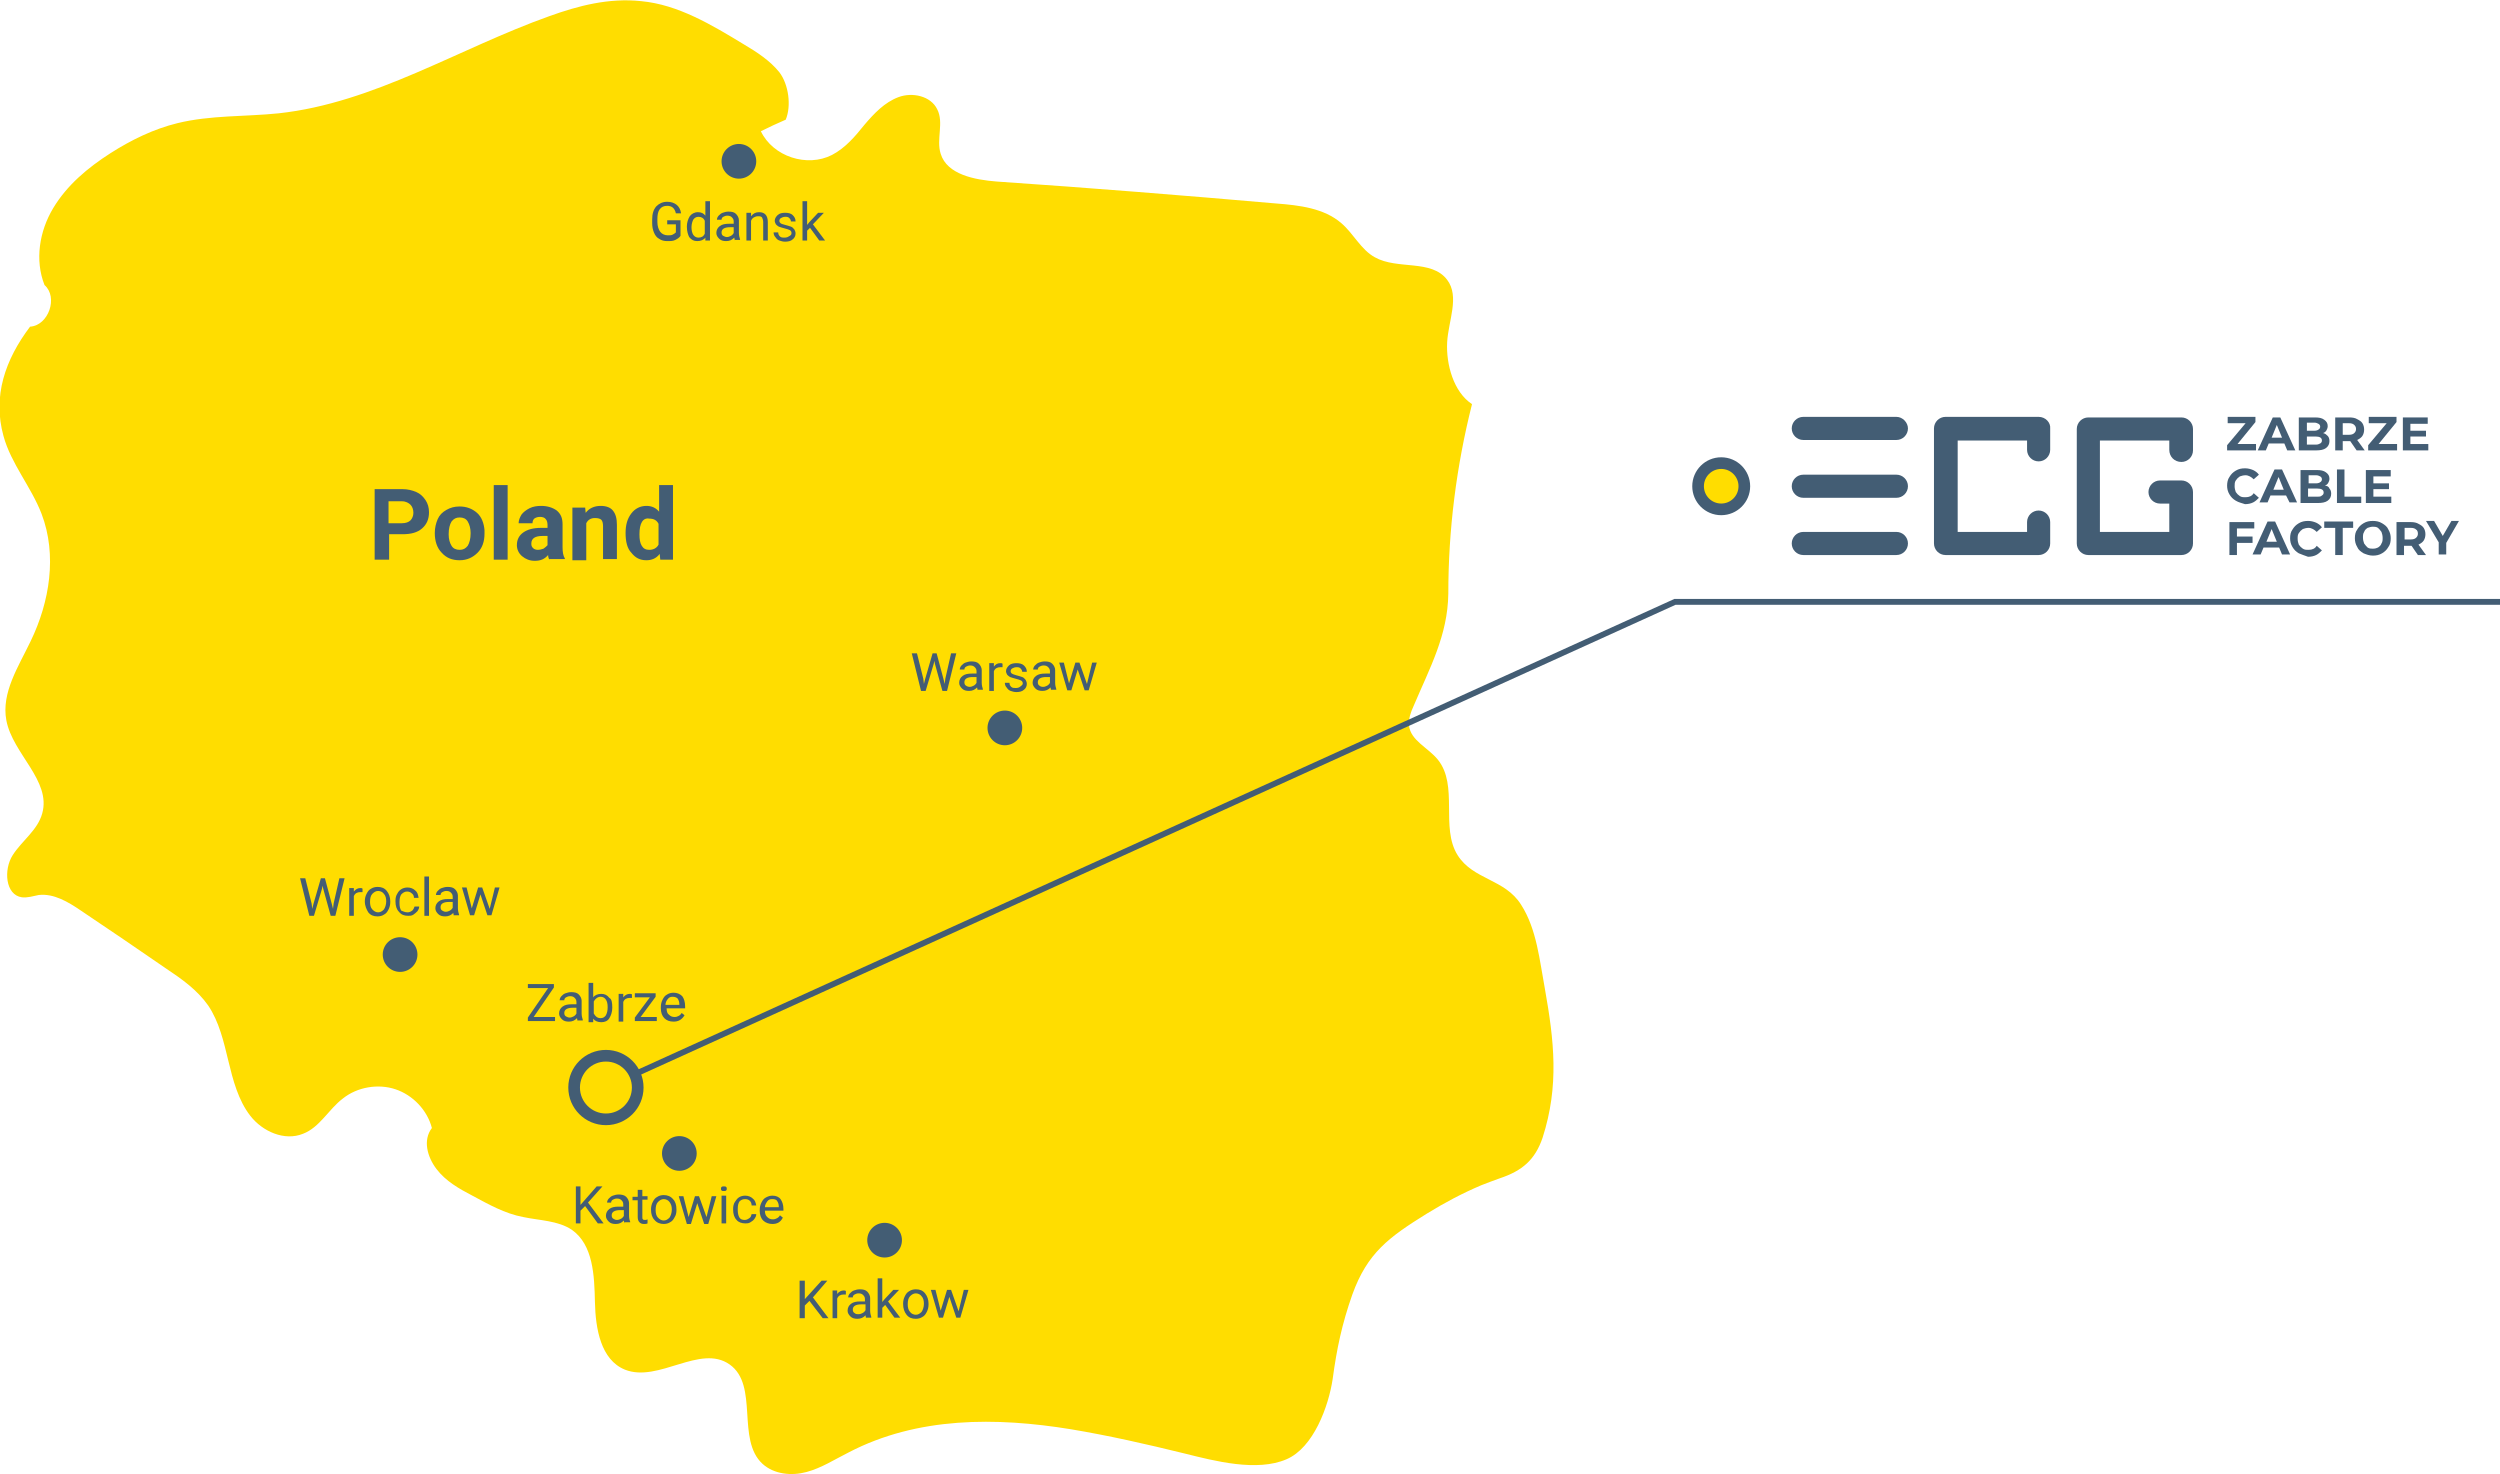 <?xml version="1.0" encoding="UTF-8"?>
<svg xmlns="http://www.w3.org/2000/svg" width="429" height="253" viewBox="0 0 429 253" fill="none">
  <g clip-path="url(#clip0_1071_103)">
    <path d="M254.186 203.388C255.178 202.991 256.269 202.594 257.36 202.198C261.23 200.908 263.412 199.023 264.702 195.253C267.579 186.323 266.686 178.585 265.099 169.655C264.206 164.893 263.71 159.436 261.031 155.269C258.253 150.805 252.797 151.003 250.118 146.737C247.141 141.975 250.316 134.831 246.744 130.367C245.058 128.283 242.081 127.093 241.784 124.513C241.685 123.323 242.081 122.231 242.578 121.14C245.355 114.592 248.431 109.036 248.53 101.892C248.53 90.88 249.919 79.966 252.598 69.35C249.423 67.267 248.133 62.505 248.332 58.734C248.53 55.064 250.515 50.897 248.332 48.019C245.653 44.448 239.8 46.333 235.93 44.15C233.549 42.86 232.259 40.082 230.176 38.297C227.199 35.717 222.933 35.221 219.064 34.923C203.09 33.534 187.117 32.245 171.044 31.153C167.274 30.855 162.512 29.962 161.421 26.391C160.627 23.91 162.016 21.033 160.825 18.751C159.734 16.47 156.559 15.775 154.178 16.668C151.797 17.561 150.011 19.446 148.325 21.43C146.737 23.414 145.05 25.399 142.769 26.589C138.502 28.772 132.649 26.887 130.565 22.521C131.954 21.827 133.442 21.133 134.831 20.537C135.824 18.156 135.328 14.485 133.74 12.402C132.153 10.418 129.871 8.929 127.688 7.639C122.132 4.266 116.378 0.794 110.028 0.198C104.472 -0.397 99.214 0.992 94.253 2.778C78.677 8.334 64.191 17.66 47.821 19.446C42.067 20.041 36.114 19.744 30.459 21.133C26.391 22.125 22.521 24.01 18.95 26.292C15.081 28.772 11.509 31.748 9.128 35.717C6.747 39.685 5.953 44.646 7.639 48.912C10.021 50.996 8.334 55.857 5.159 56.056C0.893 61.711 -1.29 67.961 0.595 74.807C1.885 79.569 5.358 83.538 7.143 88.201C9.822 95.245 8.532 103.281 5.258 110.028C3.175 114.393 0.198 118.858 1.091 123.62C2.183 129.375 8.83 133.938 7.243 139.594C6.449 142.471 3.77 144.257 2.183 146.737C0.595 149.217 0.893 153.583 3.77 153.98C4.762 154.079 5.655 153.781 6.647 153.583C9.227 153.285 11.707 154.773 13.89 156.262C18.751 159.536 23.613 162.81 28.474 166.183C31.153 167.969 33.832 169.854 35.717 172.533C37.602 175.311 38.396 178.783 39.189 182.057C39.983 185.331 40.876 188.804 42.96 191.482C45.043 194.161 48.813 195.848 51.988 194.558C54.865 193.467 56.353 190.391 58.834 188.506C61.314 186.522 64.886 185.926 67.862 186.919C70.839 187.911 73.319 190.49 74.113 193.566C72.525 195.649 73.319 198.527 74.906 200.61C76.494 202.694 78.776 203.983 81.058 205.174C83.836 206.662 86.614 208.25 89.788 208.845C92.566 209.44 95.741 209.44 98.122 211.028C101.793 213.607 101.992 218.865 102.091 223.429C102.19 227.993 103.083 233.351 107.25 235.037C113.004 237.319 120.148 230.573 125.208 234.144C130.268 237.716 126.299 247.042 130.863 251.209C132.847 252.995 135.824 253.293 138.403 252.598C140.983 251.904 143.265 250.415 145.646 249.225C157.452 243.074 170.945 243.173 183.744 245.256C190.292 246.348 196.84 247.836 203.289 249.423C208.448 250.713 215.691 252.598 220.751 250.415C225.414 248.431 227.993 241.288 228.688 236.625C229.382 231.466 230.275 227.199 232.061 222.139C234.64 214.996 238.311 212.317 244.859 208.25C247.935 206.364 250.911 204.777 254.186 203.388Z" fill="#FFDD00"></path>
    <path d="M172.433 127.886C174.077 127.886 175.41 126.554 175.41 124.91C175.41 123.266 174.077 121.934 172.433 121.934C170.79 121.934 169.457 123.266 169.457 124.91C169.457 126.554 170.79 127.886 172.433 127.886Z" fill="#435D74"></path>
    <path d="M158.444 116.477L158.543 117.37L158.742 116.576L160.032 112.112H160.726L161.917 116.576L162.115 117.37L162.214 116.477L163.206 112.112H164.099L162.512 118.56H161.718L160.429 113.897L160.329 113.401L160.23 113.897L158.841 118.56H158.047L156.46 112.112H157.353L158.444 116.477Z" fill="#435D74"></path>
    <path d="M167.77 118.461C167.77 118.362 167.671 118.164 167.671 117.965C167.274 118.362 166.877 118.56 166.282 118.56C165.786 118.56 165.389 118.461 165.092 118.164C164.794 117.866 164.595 117.568 164.595 117.171C164.595 116.675 164.794 116.278 165.191 115.981C165.588 115.683 166.084 115.584 166.778 115.584H167.572V115.187C167.572 114.889 167.473 114.691 167.274 114.493C167.076 114.294 166.877 114.195 166.481 114.195C166.183 114.195 165.984 114.294 165.786 114.393C165.588 114.493 165.488 114.691 165.488 114.889H164.695C164.695 114.691 164.794 114.393 164.992 114.195C165.191 113.997 165.389 113.798 165.687 113.699C165.984 113.6 166.282 113.5 166.679 113.5C167.274 113.5 167.671 113.6 167.969 113.897C168.266 114.195 168.465 114.592 168.465 114.989V117.171C168.465 117.568 168.564 117.965 168.663 118.263V118.362H167.77V118.461ZM166.381 117.866C166.679 117.866 166.877 117.767 167.076 117.667C167.274 117.568 167.473 117.37 167.572 117.171V116.179H166.977C165.984 116.179 165.488 116.477 165.488 117.072C165.488 117.37 165.588 117.568 165.786 117.667C165.885 117.767 166.183 117.866 166.381 117.866Z" fill="#435D74"></path>
    <path d="M172.037 114.493C171.937 114.493 171.739 114.493 171.64 114.493C171.144 114.493 170.747 114.691 170.548 115.187V118.56H169.755V113.798H170.548V114.393C170.846 113.997 171.144 113.798 171.64 113.798C171.838 113.798 171.937 113.798 172.037 113.897V114.493Z" fill="#435D74"></path>
    <path d="M175.509 117.271C175.509 117.072 175.41 116.874 175.211 116.775C175.013 116.675 174.715 116.576 174.318 116.477C173.922 116.378 173.624 116.278 173.326 116.179C173.128 116.08 172.929 115.882 172.83 115.782C172.731 115.584 172.632 115.386 172.632 115.187C172.632 114.79 172.83 114.493 173.128 114.195C173.425 113.897 173.922 113.798 174.418 113.798C174.914 113.798 175.41 113.897 175.707 114.195C176.005 114.493 176.203 114.79 176.203 115.286H175.41C175.41 115.088 175.311 114.889 175.112 114.691C174.914 114.493 174.715 114.493 174.418 114.493C174.12 114.493 173.922 114.592 173.723 114.691C173.525 114.79 173.425 114.989 173.425 115.187C173.425 115.386 173.525 115.485 173.624 115.584C173.822 115.683 174.021 115.782 174.418 115.882C174.814 115.981 175.112 116.08 175.41 116.179C175.707 116.278 175.807 116.477 176.005 116.675C176.104 116.874 176.203 117.072 176.203 117.37C176.203 117.767 176.005 118.164 175.707 118.362C175.41 118.66 174.914 118.759 174.418 118.759C174.021 118.759 173.723 118.66 173.425 118.56C173.128 118.461 172.929 118.263 172.731 117.965C172.533 117.767 172.433 117.469 172.433 117.171H173.227C173.227 117.469 173.326 117.667 173.525 117.866C173.723 118.064 174.021 118.064 174.318 118.064C174.616 118.064 174.914 117.965 175.013 117.866C175.41 117.568 175.509 117.469 175.509 117.271Z" fill="#435D74"></path>
    <path d="M180.371 118.461C180.371 118.362 180.271 118.164 180.271 117.965C179.874 118.362 179.478 118.56 178.882 118.56C178.386 118.56 177.989 118.461 177.692 118.164C177.394 117.866 177.196 117.568 177.196 117.171C177.196 116.675 177.394 116.278 177.791 115.981C178.188 115.683 178.684 115.584 179.378 115.584H180.172V115.187C180.172 114.889 180.073 114.691 179.874 114.493C179.676 114.294 179.478 114.195 179.081 114.195C178.783 114.195 178.585 114.294 178.386 114.393C178.188 114.493 178.089 114.691 178.089 114.889H177.295C177.295 114.691 177.394 114.393 177.593 114.195C177.791 113.997 177.989 113.798 178.287 113.699C178.585 113.6 178.882 113.5 179.279 113.5C179.874 113.5 180.271 113.6 180.569 113.897C180.867 114.195 181.065 114.592 181.065 114.989V117.171C181.065 117.568 181.164 117.965 181.263 118.263V118.362H180.371V118.461ZM178.982 117.866C179.279 117.866 179.478 117.767 179.676 117.667C179.874 117.568 180.073 117.37 180.172 117.171V116.179H179.577C178.585 116.179 178.089 116.477 178.089 117.072C178.089 117.37 178.188 117.568 178.386 117.667C178.485 117.767 178.684 117.866 178.982 117.866Z" fill="#435D74"></path>
    <path d="M186.522 117.37L187.415 113.699H188.208L186.819 118.461H186.125L184.934 114.89L183.843 118.461H183.148L181.759 113.699H182.553L183.446 117.271L184.537 113.699H185.232L186.522 117.37Z" fill="#435D74"></path>
    <path d="M103.678 186.72L287.422 103.281H429" stroke="#435D74" stroke-miterlimit="10"></path>
    <path d="M138.899 223.231L138.105 224.024V226.207H137.213V219.758H138.105V222.933L140.983 219.758H141.975L139.494 222.635L142.173 226.207H141.181L138.899 223.231Z" fill="#435D74"></path>
    <path d="M145.15 222.14C145.05 222.14 144.852 222.14 144.753 222.14C144.257 222.14 143.86 222.338 143.661 222.834V226.207H142.868V221.445H143.661V222.04C143.959 221.644 144.356 221.445 144.753 221.445C144.951 221.445 145.05 221.445 145.15 221.544V222.14Z" fill="#435D74"></path>
    <path d="M148.622 226.207C148.622 226.108 148.523 225.91 148.523 225.711C148.126 226.108 147.729 226.306 147.134 226.306C146.638 226.306 146.241 226.207 145.943 225.91C145.646 225.612 145.447 225.314 145.447 224.917C145.447 224.421 145.646 224.025 146.043 223.727C146.439 223.429 146.935 223.33 147.63 223.33H148.424V222.933C148.424 222.636 148.324 222.437 148.126 222.239C147.928 222.04 147.729 221.941 147.332 221.941C147.035 221.941 146.836 222.04 146.638 222.139C146.439 222.239 146.34 222.437 146.34 222.636H145.546C145.546 222.437 145.646 222.14 145.844 221.941C146.043 221.743 146.241 221.544 146.539 221.445C146.836 221.346 147.134 221.247 147.531 221.247C148.126 221.247 148.523 221.346 148.821 221.643C149.118 221.941 149.317 222.338 149.317 222.735V224.917C149.317 225.314 149.416 225.711 149.515 226.009V226.108H148.622V226.207ZM147.332 225.513C147.63 225.513 147.828 225.414 148.027 225.314C148.225 225.215 148.424 225.017 148.523 224.818V223.826H147.828C146.836 223.826 146.34 224.124 146.34 224.719C146.34 225.017 146.439 225.215 146.638 225.314C146.836 225.513 147.035 225.513 147.332 225.513Z" fill="#435D74"></path>
    <path d="M151.896 223.925L151.4 224.421V226.108H150.606V219.362H151.4V223.429L151.797 222.933L153.285 221.346H154.277L152.392 223.33L154.476 226.108H153.484L151.896 223.925Z" fill="#435D74"></path>
    <path d="M154.972 223.727C154.972 223.231 155.071 222.834 155.269 222.437C155.468 222.04 155.666 221.743 156.063 221.544C156.361 221.346 156.758 221.247 157.155 221.247C157.849 221.247 158.345 221.445 158.742 221.941C159.139 222.437 159.337 223.032 159.337 223.727V223.826C159.337 224.322 159.238 224.719 159.04 225.116C158.841 225.513 158.643 225.81 158.246 226.009C157.948 226.207 157.551 226.306 157.155 226.306C156.46 226.306 155.964 226.108 155.567 225.612C155.17 225.116 154.972 224.521 154.972 223.727ZM155.766 223.826C155.766 224.322 155.865 224.818 156.162 225.116C156.361 225.414 156.758 225.612 157.155 225.612C157.551 225.612 157.849 225.414 158.147 225.116C158.345 224.818 158.544 224.322 158.544 223.727C158.544 223.231 158.444 222.735 158.147 222.437C157.948 222.14 157.551 221.941 157.155 221.941C156.758 221.941 156.46 222.14 156.162 222.437C155.865 222.735 155.766 223.231 155.766 223.826Z" fill="#435D74"></path>
    <path d="M164.496 225.017L165.389 221.346H166.183L164.794 226.108H164.099L162.909 222.537L161.818 226.108H161.123L159.734 221.346H160.528L161.421 224.918L162.512 221.346H163.206L164.496 225.017Z" fill="#435D74"></path>
    <path d="M116.775 40.479C116.576 40.777 116.278 40.975 115.882 41.174C115.485 41.372 115.088 41.372 114.493 41.372C113.997 41.372 113.501 41.273 113.104 40.975C112.707 40.777 112.409 40.38 112.211 39.884C112.012 39.388 111.913 38.892 111.913 38.296V37.701C111.913 36.709 112.112 36.014 112.608 35.419C113.104 34.923 113.699 34.626 114.493 34.626C115.187 34.626 115.683 34.824 116.08 35.122C116.477 35.419 116.775 35.915 116.874 36.61H115.981C115.782 35.717 115.286 35.32 114.493 35.32C113.897 35.32 113.501 35.518 113.203 35.915C112.905 36.312 112.806 36.907 112.806 37.602V38.098C112.806 38.792 113.004 39.388 113.302 39.785C113.6 40.181 114.096 40.38 114.592 40.38C114.889 40.38 115.187 40.38 115.386 40.281C115.584 40.181 115.782 40.082 115.981 39.884V38.495H114.493V37.8H116.775V40.479Z" fill="#435D74"></path>
    <path d="M117.866 38.892C117.866 38.197 118.064 37.602 118.362 37.106C118.66 36.709 119.156 36.411 119.751 36.411C120.346 36.411 120.743 36.61 121.041 37.007V34.526H121.834V41.273H121.041V40.777C120.743 41.174 120.247 41.372 119.652 41.372C119.056 41.372 118.66 41.174 118.263 40.678C118.064 40.281 117.866 39.685 117.866 38.892ZM118.66 38.991C118.66 39.487 118.759 39.983 118.957 40.281C119.156 40.578 119.453 40.777 119.85 40.777C120.346 40.777 120.743 40.578 120.941 40.082V37.9C120.743 37.404 120.346 37.205 119.85 37.205C119.453 37.205 119.156 37.404 118.957 37.701C118.858 37.9 118.66 38.396 118.66 38.991Z" fill="#435D74"></path>
    <path d="M126.101 41.273C126.101 41.174 126.001 40.975 126.001 40.777C125.605 41.174 125.208 41.372 124.612 41.372C124.116 41.372 123.719 41.273 123.422 40.975C123.124 40.678 122.926 40.38 122.926 39.983C122.926 39.487 123.124 39.09 123.521 38.793C123.918 38.495 124.414 38.396 125.108 38.396H125.902V37.999C125.902 37.701 125.803 37.503 125.605 37.304C125.406 37.106 125.208 37.007 124.811 37.007C124.513 37.007 124.315 37.106 124.116 37.205C123.918 37.304 123.819 37.503 123.819 37.701H123.025C123.025 37.503 123.124 37.205 123.323 37.007C123.521 36.808 123.719 36.61 124.017 36.511C124.315 36.411 124.612 36.312 125.009 36.312C125.605 36.312 126.001 36.411 126.299 36.709C126.597 37.007 126.795 37.404 126.795 37.8V39.983C126.795 40.38 126.894 40.777 126.994 41.075V41.174H126.101V41.273ZM124.712 40.678C125.009 40.678 125.208 40.578 125.406 40.479C125.605 40.38 125.803 40.182 125.902 39.983V38.991H125.307C124.315 38.991 123.819 39.289 123.819 39.884C123.819 40.182 123.918 40.38 124.116 40.479C124.315 40.578 124.513 40.678 124.712 40.678Z" fill="#435D74"></path>
    <path d="M128.879 36.511V37.106C129.276 36.61 129.672 36.411 130.268 36.411C131.26 36.411 131.756 37.007 131.756 38.098V41.273H130.962V38.098C130.962 37.8 130.863 37.503 130.764 37.304C130.565 37.106 130.367 37.106 130.069 37.106C129.772 37.106 129.573 37.205 129.375 37.304C129.176 37.404 128.978 37.602 128.879 37.9V41.273H128.085V36.511H128.879Z" fill="#435D74"></path>
    <path d="M135.824 39.983C135.824 39.785 135.724 39.586 135.526 39.487C135.327 39.388 135.03 39.289 134.633 39.19C134.236 39.09 133.938 38.991 133.641 38.892C133.442 38.793 133.244 38.594 133.145 38.495C133.046 38.297 132.946 38.098 132.946 37.9C132.946 37.503 133.145 37.205 133.442 36.908C133.74 36.61 134.236 36.511 134.732 36.511C135.228 36.511 135.724 36.61 136.022 36.908C136.32 37.205 136.518 37.503 136.518 37.999H135.724C135.724 37.8 135.625 37.602 135.427 37.404C135.228 37.205 135.03 37.205 134.732 37.205C134.435 37.205 134.236 37.304 134.038 37.404C133.839 37.503 133.74 37.701 133.74 37.9C133.74 38.098 133.839 38.197 133.938 38.297C134.038 38.396 134.335 38.495 134.732 38.594C135.129 38.693 135.427 38.793 135.724 38.892C136.022 38.991 136.121 39.19 136.32 39.388C136.419 39.586 136.518 39.785 136.518 40.082C136.518 40.479 136.32 40.876 136.022 41.075C135.724 41.372 135.228 41.471 134.732 41.471C134.335 41.471 134.038 41.372 133.74 41.273C133.442 41.174 133.244 40.975 133.046 40.678C132.847 40.479 132.748 40.182 132.748 39.884H133.542C133.542 40.182 133.641 40.38 133.839 40.578C134.038 40.777 134.335 40.777 134.633 40.777C134.931 40.777 135.228 40.678 135.327 40.578C135.724 40.38 135.824 40.281 135.824 39.983Z" fill="#435D74"></path>
    <path d="M138.998 39.09L138.502 39.586V41.273H137.709V34.526H138.502V38.594L138.899 38.098L140.387 36.511H141.38L139.494 38.495L141.578 41.273H140.586L138.998 39.09Z" fill="#435D74"></path>
    <path d="M53.476 155.071L53.575 155.964L53.774 155.17L55.064 150.706H55.758L56.949 155.17L57.147 155.964L57.246 155.071L58.239 150.706H59.131L57.544 157.154H56.75L55.461 152.491L55.361 151.995L55.262 152.491L53.873 157.154H53.079L51.492 150.706H52.385L53.476 155.071Z" fill="#435D74"></path>
    <path d="M62.207 153.087C62.108 153.087 61.909 153.087 61.81 153.087C61.314 153.087 60.917 153.285 60.719 153.781V157.155H59.925V152.392H60.719V152.988C61.016 152.591 61.413 152.392 61.81 152.392C62.008 152.392 62.108 152.392 62.207 152.492V153.087Z" fill="#435D74"></path>
    <path d="M62.604 154.674C62.604 154.178 62.703 153.781 62.901 153.384C63.1 152.988 63.298 152.69 63.695 152.491C63.993 152.293 64.39 152.194 64.787 152.194C65.481 152.194 65.977 152.392 66.374 152.888C66.771 153.384 66.969 153.98 66.969 154.674V154.773C66.969 155.269 66.87 155.666 66.672 156.063C66.473 156.46 66.275 156.758 65.878 156.956C65.58 157.155 65.183 157.254 64.787 157.254C64.092 157.254 63.596 157.055 63.199 156.559C62.901 156.063 62.604 155.468 62.604 154.674ZM63.497 154.773C63.497 155.269 63.596 155.766 63.894 156.063C64.191 156.361 64.489 156.559 64.886 156.559C65.283 156.559 65.58 156.361 65.878 156.063C66.076 155.766 66.275 155.269 66.275 154.674C66.275 154.178 66.176 153.682 65.878 153.384C65.68 153.087 65.283 152.888 64.886 152.888C64.489 152.888 64.191 153.087 63.894 153.384C63.596 153.682 63.497 154.178 63.497 154.773Z" fill="#435D74"></path>
    <path d="M69.946 156.559C70.243 156.559 70.442 156.46 70.739 156.262C70.938 156.063 71.037 155.865 71.136 155.567H71.93C71.93 155.865 71.831 156.063 71.632 156.361C71.434 156.559 71.235 156.758 70.938 156.956C70.64 157.154 70.343 157.154 70.045 157.154C69.35 157.154 68.854 156.956 68.457 156.46C68.061 156.063 67.862 155.468 67.862 154.674V154.575C67.862 154.079 67.961 153.682 68.16 153.384C68.358 152.987 68.557 152.789 68.854 152.591C69.152 152.392 69.549 152.293 69.946 152.293C70.442 152.293 70.938 152.491 71.235 152.789C71.632 153.087 71.731 153.484 71.831 154.079H71.037C71.037 153.781 70.938 153.484 70.64 153.285C70.442 153.087 70.144 152.987 69.847 152.987C69.45 152.987 69.152 153.186 68.854 153.484C68.656 153.781 68.557 154.178 68.557 154.773V154.972C68.557 155.567 68.656 155.964 68.854 156.262C69.152 156.361 69.45 156.559 69.946 156.559Z" fill="#435D74"></path>
    <path d="M73.617 157.154H72.823V150.408H73.617V157.154Z" fill="#435D74"></path>
    <path d="M77.883 157.155C77.883 157.055 77.784 156.857 77.784 156.658C77.387 157.055 76.99 157.254 76.395 157.254C75.899 157.254 75.502 157.155 75.204 156.857C74.906 156.559 74.708 156.262 74.708 155.865C74.708 155.369 74.906 154.972 75.303 154.674C75.7 154.377 76.196 154.277 76.891 154.277H77.684V153.88C77.684 153.583 77.585 153.384 77.387 153.186C77.188 152.988 76.99 152.888 76.593 152.888C76.295 152.888 76.097 152.988 75.899 153.087C75.7 153.186 75.601 153.384 75.601 153.583H74.807C74.807 153.384 74.906 153.087 75.105 152.888C75.303 152.69 75.502 152.492 75.799 152.392C76.097 152.293 76.395 152.194 76.791 152.194C77.387 152.194 77.784 152.293 78.081 152.591C78.379 152.888 78.577 153.285 78.577 153.682V155.865C78.577 156.262 78.677 156.658 78.776 156.956V157.055H77.883V157.155ZM76.494 156.46C76.791 156.46 76.99 156.361 77.188 156.262C77.387 156.162 77.585 155.964 77.684 155.766V154.773H77.089C76.097 154.773 75.601 155.071 75.601 155.666C75.601 155.964 75.7 156.162 75.899 156.262C76.097 156.361 76.196 156.46 76.494 156.46Z" fill="#435D74"></path>
    <path d="M84.034 155.964L84.927 152.293H85.721L84.332 157.055H83.637L82.447 153.484L81.355 157.055H80.661L79.272 152.293H80.065L80.958 155.865L82.05 152.293H82.744L84.034 155.964Z" fill="#435D74"></path>
    <path d="M103.976 192.078C106.99 192.078 109.433 189.635 109.433 186.621C109.433 183.607 106.99 181.164 103.976 181.164C100.962 181.164 98.519 183.607 98.519 186.621C98.519 189.635 100.962 192.078 103.976 192.078Z" fill="#FFDD00" stroke="#435D74" stroke-width="2" stroke-miterlimit="10"></path>
    <path d="M91.574 174.517H95.245V175.212H90.582V174.616L94.055 169.556H90.582V168.862H95.047V169.457L91.574 174.517Z" fill="#435D74"></path>
    <path d="M99.115 175.211C99.115 175.112 99.015 174.914 99.015 174.715C98.618 175.112 98.222 175.311 97.626 175.311C97.13 175.311 96.733 175.211 96.436 174.914C96.138 174.616 95.94 174.318 95.94 173.922C95.94 173.426 96.138 173.029 96.535 172.731C96.932 172.433 97.428 172.334 98.122 172.334H98.916V171.937C98.916 171.64 98.817 171.441 98.618 171.243C98.42 171.044 98.222 170.945 97.825 170.945C97.527 170.945 97.329 171.044 97.13 171.144C96.932 171.243 96.833 171.441 96.833 171.64H96.039C96.039 171.441 96.138 171.144 96.337 170.945C96.535 170.747 96.733 170.548 97.031 170.449C97.329 170.35 97.626 170.251 98.023 170.251C98.618 170.251 99.015 170.35 99.313 170.648C99.611 170.945 99.809 171.342 99.809 171.739V173.922C99.809 174.318 99.908 174.715 100.007 175.013V175.112H99.115V175.211ZM97.725 174.616C98.023 174.616 98.222 174.517 98.42 174.418C98.618 174.318 98.817 174.12 98.916 173.922V172.929H98.321C97.329 172.929 96.833 173.227 96.833 173.822C96.833 174.12 96.932 174.318 97.13 174.418C97.329 174.517 97.527 174.616 97.725 174.616Z" fill="#435D74"></path>
    <path d="M105.067 172.93C105.067 173.624 104.869 174.219 104.571 174.715C104.274 175.211 103.778 175.41 103.182 175.41C102.587 175.41 102.091 175.211 101.793 174.815V175.41H101V168.663H101.793V171.144C102.091 170.747 102.587 170.548 103.182 170.548C103.778 170.548 104.174 170.747 104.571 171.243C104.968 171.441 105.067 172.037 105.067 172.93ZM104.274 172.83C104.274 172.235 104.174 171.838 103.976 171.541C103.778 171.243 103.48 171.044 103.083 171.044C102.587 171.044 102.19 171.342 101.893 171.838V173.922C102.19 174.418 102.488 174.715 103.083 174.715C103.48 174.715 103.778 174.517 103.976 174.219C104.174 173.822 104.274 173.426 104.274 172.83Z" fill="#435D74"></path>
    <path d="M108.441 171.243C108.341 171.243 108.143 171.243 108.044 171.243C107.548 171.243 107.151 171.441 106.952 171.937V175.311H106.159V170.548H106.952V171.144C107.25 170.747 107.647 170.548 108.044 170.548C108.242 170.548 108.341 170.548 108.441 170.648V171.243Z" fill="#435D74"></path>
    <path d="M109.929 174.517H112.707V175.211H108.937V174.616L111.516 171.144H108.937V170.449H112.508V171.044L109.929 174.517Z" fill="#435D74"></path>
    <path d="M115.584 175.311C114.889 175.311 114.393 175.112 113.997 174.715C113.6 174.318 113.401 173.723 113.401 173.029V172.83C113.401 172.334 113.5 171.937 113.699 171.54C113.897 171.144 114.096 170.846 114.493 170.647C114.79 170.449 115.187 170.35 115.584 170.35C116.179 170.35 116.675 170.548 117.072 170.945C117.37 171.342 117.568 171.937 117.568 172.731V173.029H114.393C114.393 173.525 114.493 173.922 114.79 174.12C115.088 174.418 115.386 174.517 115.782 174.517C116.08 174.517 116.278 174.418 116.477 174.318C116.675 174.219 116.874 174.021 116.973 173.822L117.469 174.219C116.973 175.013 116.378 175.311 115.584 175.311ZM115.386 171.044C115.088 171.044 114.79 171.144 114.592 171.441C114.393 171.64 114.195 172.036 114.195 172.433H116.576V172.334C116.576 171.937 116.477 171.64 116.278 171.342C116.08 171.144 115.782 171.044 115.386 171.044Z" fill="#435D74"></path>
    <path d="M387.132 76.196V77.288H382.171V76.395L385.346 72.625H382.27V71.533H387.033V72.426L383.957 76.196H387.132Z" fill="#435D74"></path>
    <path d="M391.993 76.097H389.314L388.818 77.287H387.429L390.009 71.632H391.299L393.878 77.287H392.489L391.993 76.097ZM391.596 75.105L390.703 72.922L389.811 75.105H391.596Z" fill="#435D74"></path>
    <path d="M399.434 74.807C399.633 75.006 399.732 75.303 399.732 75.7C399.732 76.196 399.534 76.593 399.137 76.891C398.74 77.188 398.145 77.287 397.45 77.287H394.474V71.632H397.252C397.946 71.632 398.442 71.731 398.839 72.029C399.236 72.327 399.434 72.624 399.434 73.121C399.434 73.418 399.335 73.617 399.236 73.815C399.137 74.013 398.938 74.212 398.641 74.311C399.037 74.41 399.236 74.609 399.434 74.807ZM395.863 72.525V73.914H397.152C397.45 73.914 397.748 73.815 397.847 73.716C398.045 73.617 398.145 73.418 398.145 73.22C398.145 73.021 398.045 72.823 397.847 72.724C397.648 72.624 397.45 72.525 397.152 72.525H395.863ZM398.145 76.097C398.343 75.998 398.442 75.799 398.442 75.601C398.442 75.105 398.045 74.906 397.351 74.906H395.863V76.295H397.45C397.748 76.295 397.946 76.196 398.145 76.097Z" fill="#435D74"></path>
    <path d="M404.395 77.287L403.304 75.7H403.204H402.014V77.287H400.724V71.632H403.204C403.701 71.632 404.197 71.731 404.494 71.93C404.891 72.128 405.189 72.327 405.387 72.624C405.586 72.922 405.685 73.319 405.685 73.716C405.685 74.113 405.586 74.51 405.387 74.807C405.189 75.105 404.891 75.303 404.494 75.502L405.784 77.287H404.395ZM403.998 72.922C403.8 72.724 403.502 72.624 403.105 72.624H402.014V74.609H403.105C403.502 74.609 403.8 74.51 403.998 74.311C404.197 74.113 404.296 73.914 404.296 73.617C404.296 73.319 404.197 73.121 403.998 72.922Z" fill="#435D74"></path>
    <path d="M411.34 76.196V77.288H406.379V76.395L409.554 72.625H406.478V71.533H411.241V72.426L408.165 76.196H411.34Z" fill="#435D74"></path>
    <path d="M416.698 76.196V77.287H412.332V71.632H416.598V72.724H413.622V73.914H416.301V74.906H413.622V76.196H416.698Z" fill="#435D74"></path>
    <path d="M383.659 85.919C383.163 85.622 382.866 85.324 382.568 84.828C382.27 84.332 382.171 83.836 382.171 83.34C382.171 82.844 382.27 82.248 382.568 81.852C382.866 81.355 383.163 81.058 383.659 80.76C384.155 80.463 384.651 80.363 385.247 80.363C385.743 80.363 386.14 80.463 386.636 80.661C387.033 80.859 387.33 81.058 387.628 81.455L386.735 82.248C386.338 81.852 385.842 81.554 385.346 81.554C384.949 81.554 384.651 81.653 384.354 81.752C384.056 81.951 383.858 82.149 383.659 82.447C383.461 82.744 383.461 83.042 383.461 83.439C383.461 83.836 383.56 84.133 383.659 84.431C383.858 84.729 384.056 84.927 384.354 85.126C384.651 85.324 384.949 85.324 385.346 85.324C385.941 85.324 386.437 85.126 386.735 84.629L387.628 85.423C387.33 85.721 387.033 86.019 386.636 86.217C386.239 86.415 385.743 86.514 385.247 86.514C384.651 86.316 384.155 86.217 383.659 85.919Z" fill="#435D74"></path>
    <path d="M392.291 85.026H389.612L389.116 86.217H387.727L390.307 80.562H391.596L394.176 86.217H392.886L392.291 85.026ZM391.894 84.034L391.001 81.852L390.108 84.034H391.894Z" fill="#435D74"></path>
    <path d="M399.732 83.836C399.93 84.034 400.03 84.332 400.03 84.729C400.03 85.225 399.831 85.622 399.434 85.919C399.037 86.217 398.442 86.316 397.748 86.316H394.771V80.661H397.549C398.244 80.661 398.74 80.76 399.137 81.058C399.533 81.355 399.732 81.653 399.732 82.149C399.732 82.447 399.633 82.645 399.534 82.844C399.434 83.042 399.236 83.24 398.938 83.34C399.335 83.34 399.633 83.538 399.732 83.836ZM396.16 81.554V82.943H397.45C397.748 82.943 398.045 82.844 398.144 82.744C398.343 82.645 398.442 82.447 398.442 82.248C398.442 82.05 398.343 81.852 398.144 81.752C397.946 81.653 397.748 81.554 397.45 81.554H396.16ZM398.442 85.026C398.641 84.927 398.74 84.729 398.74 84.53C398.74 84.034 398.343 83.836 397.648 83.836H396.061V85.225H397.648C398.045 85.225 398.244 85.225 398.442 85.026Z" fill="#435D74"></path>
    <path d="M401.022 80.562H402.311V85.225H405.189V86.316H401.022V80.562Z" fill="#435D74"></path>
    <path d="M410.348 85.225V86.316H405.982V80.661H410.249V81.752H407.272V82.943H409.951V83.935H407.272V85.225H410.348Z" fill="#435D74"></path>
    <path d="M383.858 90.582V92.07H386.537V93.162H383.858V95.245H382.568V89.59H386.834V90.681H383.858V90.582Z" fill="#435D74"></path>
    <path d="M391.1 93.956H388.422L387.925 95.146H386.536L389.116 89.491H390.406L392.985 95.146H391.596L391.1 93.956ZM390.703 92.963L389.811 90.781L388.918 92.963H390.703Z" fill="#435D74"></path>
    <path d="M394.474 94.948C393.978 94.65 393.68 94.352 393.382 93.856C393.085 93.36 392.985 92.864 392.985 92.368C392.985 91.773 393.085 91.277 393.382 90.88C393.68 90.384 393.978 90.086 394.474 89.788C394.97 89.491 395.466 89.392 396.061 89.392C396.557 89.392 396.954 89.491 397.45 89.689C397.847 89.888 398.145 90.086 398.442 90.483L397.549 91.277C397.152 90.88 396.656 90.582 396.16 90.582C395.763 90.582 395.466 90.681 395.168 90.781C394.871 90.979 394.672 91.177 394.474 91.475C394.275 91.773 394.275 92.07 394.275 92.467C394.275 92.864 394.374 93.162 394.474 93.459C394.672 93.757 394.871 93.955 395.168 94.154C395.466 94.352 395.763 94.352 396.16 94.352C396.756 94.352 397.252 94.154 397.549 93.658L398.442 94.451C398.145 94.749 397.847 95.047 397.45 95.245C397.053 95.444 396.557 95.543 396.061 95.543C395.466 95.344 394.97 95.146 394.474 94.948Z" fill="#435D74"></path>
    <path d="M400.724 90.582H398.839V89.491H403.8V90.582H402.014V95.245H400.724V90.582Z" fill="#435D74"></path>
    <path d="M405.585 94.948C405.089 94.65 404.693 94.352 404.494 93.856C404.197 93.36 404.097 92.864 404.097 92.368C404.097 91.773 404.197 91.277 404.494 90.88C404.792 90.384 405.089 90.086 405.585 89.788C406.082 89.491 406.578 89.392 407.173 89.392C407.768 89.392 408.264 89.491 408.76 89.788C409.256 90.086 409.653 90.384 409.852 90.88C410.149 91.376 410.249 91.872 410.249 92.368C410.249 92.963 410.149 93.459 409.852 93.856C409.554 94.352 409.256 94.65 408.76 94.948C408.264 95.245 407.768 95.344 407.173 95.344C406.578 95.344 406.082 95.146 405.585 94.948ZM408.066 93.955C408.363 93.757 408.562 93.559 408.661 93.261C408.86 92.963 408.86 92.666 408.86 92.269C408.86 91.872 408.76 91.574 408.661 91.277C408.463 90.979 408.264 90.781 408.066 90.582C407.768 90.384 407.471 90.384 407.173 90.384C406.875 90.384 406.578 90.483 406.28 90.582C405.982 90.781 405.784 90.979 405.685 91.277C405.486 91.574 405.486 91.872 405.486 92.269C405.486 92.666 405.586 92.963 405.685 93.261C405.883 93.559 406.082 93.757 406.28 93.955C406.578 94.154 406.875 94.154 407.173 94.154C407.57 94.154 407.867 94.055 408.066 93.955Z" fill="#435D74"></path>
    <path d="M414.912 95.245L413.82 93.658H413.721H412.53V95.245H411.241V89.59H413.721C414.217 89.59 414.713 89.689 415.011 89.888C415.408 90.086 415.705 90.285 415.904 90.582C416.102 90.88 416.201 91.277 416.201 91.674C416.201 92.07 416.102 92.467 415.904 92.765C415.705 93.063 415.408 93.261 415.011 93.459L416.301 95.245H414.912ZM414.614 90.88C414.416 90.681 414.118 90.582 413.721 90.582H412.63V92.567H413.721C414.118 92.567 414.416 92.467 414.614 92.269C414.812 92.07 414.912 91.872 414.912 91.574C414.912 91.277 414.812 90.979 414.614 90.88Z" fill="#435D74"></path>
    <path d="M419.773 93.162V95.146H418.483V93.062L416.301 89.392H417.69L419.178 91.971L420.666 89.392H421.956L419.773 93.162Z" fill="#435D74"></path>
    <path d="M325.421 71.533H309.448C308.356 71.533 307.463 72.426 307.463 73.517C307.463 74.609 308.356 75.502 309.448 75.502H325.421C326.512 75.502 327.405 74.609 327.405 73.517C327.405 72.525 326.512 71.533 325.421 71.533Z" fill="#435D74"></path>
    <path d="M325.421 91.277H309.448C308.356 91.277 307.463 92.169 307.463 93.261C307.463 94.352 308.356 95.245 309.448 95.245H325.421C326.512 95.245 327.405 94.352 327.405 93.261C327.405 92.169 326.512 91.277 325.421 91.277Z" fill="#435D74"></path>
    <path d="M325.421 81.455H309.448C308.356 81.455 307.463 82.347 307.463 83.439C307.463 84.53 308.356 85.423 309.448 85.423H325.421C326.512 85.423 327.405 84.53 327.405 83.439C327.405 82.347 326.512 81.455 325.421 81.455Z" fill="#435D74"></path>
    <path d="M349.828 71.533H333.854C332.763 71.533 331.87 72.426 331.87 73.517V93.261C331.87 94.352 332.763 95.245 333.854 95.245H349.828C350.919 95.245 351.812 94.352 351.812 93.261V89.59C351.812 88.499 350.919 87.606 349.828 87.606C348.736 87.606 347.843 88.499 347.843 89.59V91.277H335.938V75.601H347.843V77.188C347.843 78.28 348.736 79.173 349.828 79.173C350.919 79.173 351.812 78.28 351.812 77.188V73.517C351.911 72.525 351.018 71.533 349.828 71.533Z" fill="#435D74"></path>
    <path d="M374.333 79.272C375.425 79.272 376.318 78.379 376.318 77.287V73.617C376.318 72.525 375.425 71.632 374.333 71.632H358.36C357.269 71.632 356.376 72.525 356.376 73.617V93.261C356.376 94.352 357.269 95.245 358.36 95.245H374.333C375.425 95.245 376.318 94.352 376.318 93.261V84.431C376.318 83.34 375.425 82.447 374.333 82.447H370.662C369.571 82.447 368.678 83.34 368.678 84.431C368.678 85.522 369.571 86.415 370.662 86.415H372.25V91.277H360.344V75.601H372.25V77.188C372.25 78.379 373.143 79.272 374.333 79.272Z" fill="#435D74"></path>
    <path d="M295.359 87.407C297.551 87.407 299.328 85.63 299.328 83.439C299.328 81.247 297.551 79.47 295.359 79.47C293.167 79.47 291.391 81.247 291.391 83.439C291.391 85.63 293.167 87.407 295.359 87.407Z" fill="#FFDD00" stroke="#435D74" stroke-width="2" stroke-miterlimit="10"></path>
    <path d="M151.797 215.79C153.441 215.79 154.773 214.457 154.773 212.813C154.773 211.169 153.441 209.837 151.797 209.837C150.153 209.837 148.821 211.169 148.821 212.813C148.821 214.457 150.153 215.79 151.797 215.79Z" fill="#435D74"></path>
    <path d="M116.576 200.908C118.22 200.908 119.553 199.575 119.553 197.931C119.553 196.287 118.22 194.955 116.576 194.955C114.932 194.955 113.6 196.287 113.6 197.931C113.6 199.575 114.932 200.908 116.576 200.908Z" fill="#435D74"></path>
    <path d="M68.656 166.778C70.3 166.778 71.632 165.446 71.632 163.802C71.632 162.158 70.3 160.825 68.656 160.825C67.012 160.825 65.679 162.158 65.679 163.802C65.679 165.446 67.012 166.778 68.656 166.778Z" fill="#435D74"></path>
    <path d="M126.795 30.657C128.439 30.657 129.772 29.324 129.772 27.68C129.772 26.037 128.439 24.704 126.795 24.704C125.151 24.704 123.819 26.037 123.819 27.68C123.819 29.324 125.151 30.657 126.795 30.657Z" fill="#435D74"></path>
    <path d="M66.771 91.773V96.039H64.29V83.935H69.053C69.946 83.935 70.739 84.133 71.434 84.431C72.128 84.728 72.624 85.225 73.021 85.82C73.418 86.415 73.617 87.11 73.617 87.903C73.617 89.094 73.22 89.987 72.426 90.681C71.632 91.376 70.541 91.674 69.053 91.674H66.771V91.773ZM66.771 89.788H68.954C69.648 89.788 70.144 89.59 70.442 89.292C70.739 88.995 70.938 88.499 70.938 88.003C70.938 87.407 70.739 86.911 70.442 86.614C70.144 86.316 69.648 86.018 68.954 86.018H66.672V89.788H66.771Z" fill="#435D74"></path>
    <path d="M74.609 91.475C74.609 90.582 74.807 89.788 75.105 89.094C75.403 88.399 75.898 87.903 76.593 87.506C77.287 87.11 77.982 86.911 78.875 86.911C80.066 86.911 81.058 87.308 81.851 88.002C82.645 88.697 83.042 89.788 83.141 90.979V91.574C83.141 92.963 82.744 94.055 81.951 94.848C81.157 95.642 80.165 96.138 78.875 96.138C77.585 96.138 76.593 95.741 75.799 94.848C75.006 94.055 74.609 92.864 74.609 91.475ZM76.99 91.673C76.99 92.566 77.188 93.162 77.486 93.658C77.784 94.154 78.28 94.352 78.875 94.352C79.47 94.352 79.867 94.154 80.264 93.658C80.562 93.162 80.76 92.467 80.76 91.475C80.76 90.681 80.562 89.987 80.264 89.491C79.966 88.995 79.47 88.796 78.875 88.796C78.28 88.796 77.883 88.995 77.486 89.491C77.188 89.987 76.99 90.681 76.99 91.673Z" fill="#435D74"></path>
    <path d="M87.11 96.039H84.728V83.24H87.11V96.039Z" fill="#435D74"></path>
    <path d="M94.253 96.039C94.154 95.841 94.055 95.543 94.055 95.245C93.459 95.94 92.765 96.237 91.773 96.237C90.88 96.237 90.185 95.94 89.59 95.444C88.995 94.948 88.697 94.253 88.697 93.558C88.697 92.566 89.094 91.872 89.788 91.376C90.483 90.88 91.475 90.582 92.864 90.582H93.956V90.086C93.956 89.689 93.856 89.292 93.658 89.094C93.459 88.796 93.062 88.697 92.666 88.697C92.269 88.697 91.971 88.796 91.674 88.995C91.475 89.193 91.376 89.491 91.376 89.788H88.995C88.995 89.292 89.193 88.796 89.491 88.3C89.788 87.903 90.285 87.507 90.88 87.209C91.475 86.911 92.17 86.812 92.864 86.812C93.956 86.812 94.848 87.11 95.543 87.606C96.237 88.201 96.535 88.895 96.535 89.987V93.856C96.535 94.749 96.634 95.344 96.932 95.841V95.94H94.253V96.039ZM92.269 94.352C92.666 94.352 92.963 94.253 93.261 94.154C93.559 93.955 93.757 93.757 93.956 93.558V91.971H93.062C91.872 91.971 91.177 92.368 91.177 93.261V93.36C91.177 93.658 91.277 93.856 91.475 94.055C91.674 94.253 91.971 94.352 92.269 94.352Z" fill="#435D74"></path>
    <path d="M100.404 87.01L100.503 88.003C101.099 87.209 101.992 86.812 103.083 86.812C104.075 86.812 104.77 87.11 105.167 87.606C105.663 88.201 105.861 88.995 105.861 90.086V95.94H103.48V90.284C103.48 89.788 103.381 89.392 103.182 89.193C102.984 88.995 102.587 88.895 102.091 88.895C101.396 88.895 100.9 89.193 100.603 89.788V96.138H98.222V87.11H100.404V87.01Z" fill="#435D74"></path>
    <path d="M107.349 91.475C107.349 90.086 107.647 88.995 108.341 88.102C108.937 87.308 109.83 86.812 110.921 86.812C111.814 86.812 112.508 87.11 113.104 87.804V83.24H115.485V96.039H113.302L113.203 95.047C112.608 95.84 111.814 96.138 110.921 96.138C109.83 96.138 109.036 95.741 108.341 94.848C107.647 94.154 107.349 92.963 107.349 91.475ZM109.73 91.673C109.73 92.566 109.83 93.162 110.127 93.658C110.425 94.154 110.822 94.352 111.417 94.352C112.112 94.352 112.707 94.055 113.004 93.459V89.888C112.707 89.292 112.211 88.995 111.417 88.995C110.326 88.796 109.73 89.788 109.73 91.673Z" fill="#435D74"></path>
    <path d="M100.404 206.96L99.611 207.753V209.936H98.817V203.586H99.611V206.761L102.389 203.586H103.381L100.9 206.364L103.579 209.936H102.587L100.404 206.96Z" fill="#435D74"></path>
    <path d="M107.151 209.936C107.151 209.837 107.052 209.638 107.052 209.44C106.655 209.837 106.258 210.035 105.663 210.035C105.167 210.035 104.77 209.936 104.472 209.638C104.174 209.341 103.976 209.043 103.976 208.646C103.976 208.15 104.174 207.753 104.571 207.456C104.968 207.158 105.464 207.059 106.159 207.059H106.952V206.662C106.952 206.364 106.853 206.166 106.655 205.967C106.456 205.769 106.258 205.67 105.861 205.67C105.563 205.67 105.365 205.769 105.167 205.868C104.968 205.967 104.869 206.166 104.869 206.364H104.174C104.174 206.166 104.274 205.868 104.472 205.67C104.67 205.471 104.869 205.273 105.167 205.174C105.464 205.075 105.762 204.975 106.159 204.975C106.655 204.975 107.151 205.075 107.448 205.372C107.746 205.67 107.944 206.067 107.944 206.464V208.646C107.944 209.043 108.044 209.44 108.143 209.638V209.738H107.151V209.936ZM105.861 209.341C106.159 209.341 106.357 209.242 106.556 209.142C106.754 209.043 106.952 208.845 107.052 208.646V207.654H106.456C105.464 207.654 104.968 207.952 104.968 208.547C104.968 208.845 105.067 209.043 105.266 209.142C105.464 209.242 105.563 209.341 105.861 209.341Z" fill="#435D74"></path>
    <path d="M110.226 204.083V205.273H111.119V205.868H110.226V208.845C110.226 209.043 110.226 209.142 110.326 209.242C110.425 209.341 110.524 209.341 110.722 209.341C110.822 209.341 110.921 209.341 111.119 209.242V209.936C110.921 210.035 110.722 210.035 110.524 210.035C110.127 210.035 109.929 209.936 109.73 209.738C109.532 209.539 109.433 209.242 109.433 208.845V205.968H108.54V205.372H109.433V204.182H110.226V204.083Z" fill="#435D74"></path>
    <path d="M111.715 207.555C111.715 207.059 111.814 206.662 112.012 206.265C112.211 205.868 112.409 205.571 112.806 205.372C113.104 205.174 113.501 205.075 113.897 205.075C114.493 205.075 115.088 205.273 115.485 205.769C115.882 206.166 116.08 206.761 116.08 207.555V207.654C116.08 208.15 115.981 208.547 115.782 208.845C115.584 209.242 115.386 209.539 114.989 209.738C114.691 209.936 114.294 210.035 113.897 210.035C113.302 210.035 112.707 209.837 112.31 209.341C111.913 208.944 111.715 208.349 111.715 207.555ZM112.508 207.654C112.508 208.15 112.608 208.646 112.905 208.944C113.203 209.242 113.501 209.44 113.897 209.44C114.294 209.44 114.592 209.242 114.89 208.944C115.088 208.646 115.286 208.15 115.286 207.555C115.286 207.059 115.187 206.662 114.89 206.265C114.691 205.968 114.294 205.769 113.897 205.769C113.501 205.769 113.203 205.968 112.905 206.265C112.608 206.563 112.508 207.059 112.508 207.654Z" fill="#435D74"></path>
    <path d="M121.239 208.845L122.132 205.273H122.926L121.537 210.035H120.842L119.652 206.464L118.56 210.035H117.866L116.477 205.273H117.271L118.164 208.845L119.255 205.273H119.949L121.239 208.845Z" fill="#435D74"></path>
    <path d="M123.719 203.983C123.719 203.884 123.719 203.785 123.819 203.686C123.918 203.586 124.017 203.586 124.216 203.586C124.414 203.586 124.513 203.586 124.612 203.686C124.712 203.785 124.712 203.884 124.712 203.983C124.712 204.083 124.712 204.182 124.612 204.281C124.513 204.38 124.414 204.38 124.216 204.38C124.017 204.38 123.918 204.38 123.819 204.281C123.719 204.182 123.719 204.083 123.719 203.983ZM124.612 209.936H123.819V205.174H124.612V209.936Z" fill="#435D74"></path>
    <path d="M127.787 209.341C128.085 209.341 128.283 209.242 128.581 209.043C128.879 208.845 128.879 208.646 128.978 208.349H129.772C129.772 208.646 129.672 208.845 129.474 209.142C129.275 209.44 129.077 209.539 128.779 209.738C128.482 209.936 128.184 209.936 127.886 209.936C127.291 209.936 126.696 209.738 126.398 209.341C126.001 208.944 125.803 208.349 125.803 207.555V207.456C125.803 206.96 125.902 206.563 126.101 206.265C126.299 205.968 126.497 205.67 126.795 205.471C127.093 205.273 127.49 205.174 127.886 205.174C128.383 205.174 128.879 205.372 129.176 205.67C129.573 205.968 129.672 206.364 129.772 206.86H128.978C128.978 206.563 128.879 206.265 128.68 206.067C128.482 205.868 128.184 205.769 127.886 205.769C127.49 205.769 127.192 205.868 126.894 206.166C126.696 206.464 126.597 206.86 126.597 207.456V207.654C126.597 208.15 126.696 208.646 126.894 208.944C127.093 209.242 127.39 209.341 127.787 209.341Z" fill="#435D74"></path>
    <path d="M132.55 210.035C131.954 210.035 131.359 209.837 130.962 209.44C130.565 209.043 130.367 208.448 130.367 207.753V207.654C130.367 207.158 130.466 206.761 130.664 206.364C130.863 205.968 131.061 205.67 131.458 205.471C131.855 205.273 132.153 205.174 132.55 205.174C133.145 205.174 133.641 205.372 133.939 205.769C134.236 206.166 134.435 206.761 134.435 207.456V207.753H131.26C131.26 208.249 131.359 208.547 131.657 208.845C131.954 209.142 132.252 209.242 132.649 209.242C132.946 209.242 133.145 209.142 133.343 209.043C133.542 208.944 133.74 208.746 133.839 208.547L134.335 208.944C133.939 209.738 133.343 210.035 132.55 210.035ZM132.45 205.769C132.153 205.769 131.855 205.868 131.657 206.166C131.458 206.464 131.26 206.761 131.26 207.158H133.641V207.059C133.641 206.662 133.542 206.364 133.343 206.067C133.145 205.769 132.748 205.769 132.45 205.769Z" fill="#435D74"></path>
  </g>
  <defs>
    <clipPath id="clip0_1071_103">
      <rect width="429" height="252.995" fill="white"></rect>
    </clipPath>
  </defs>
</svg>

